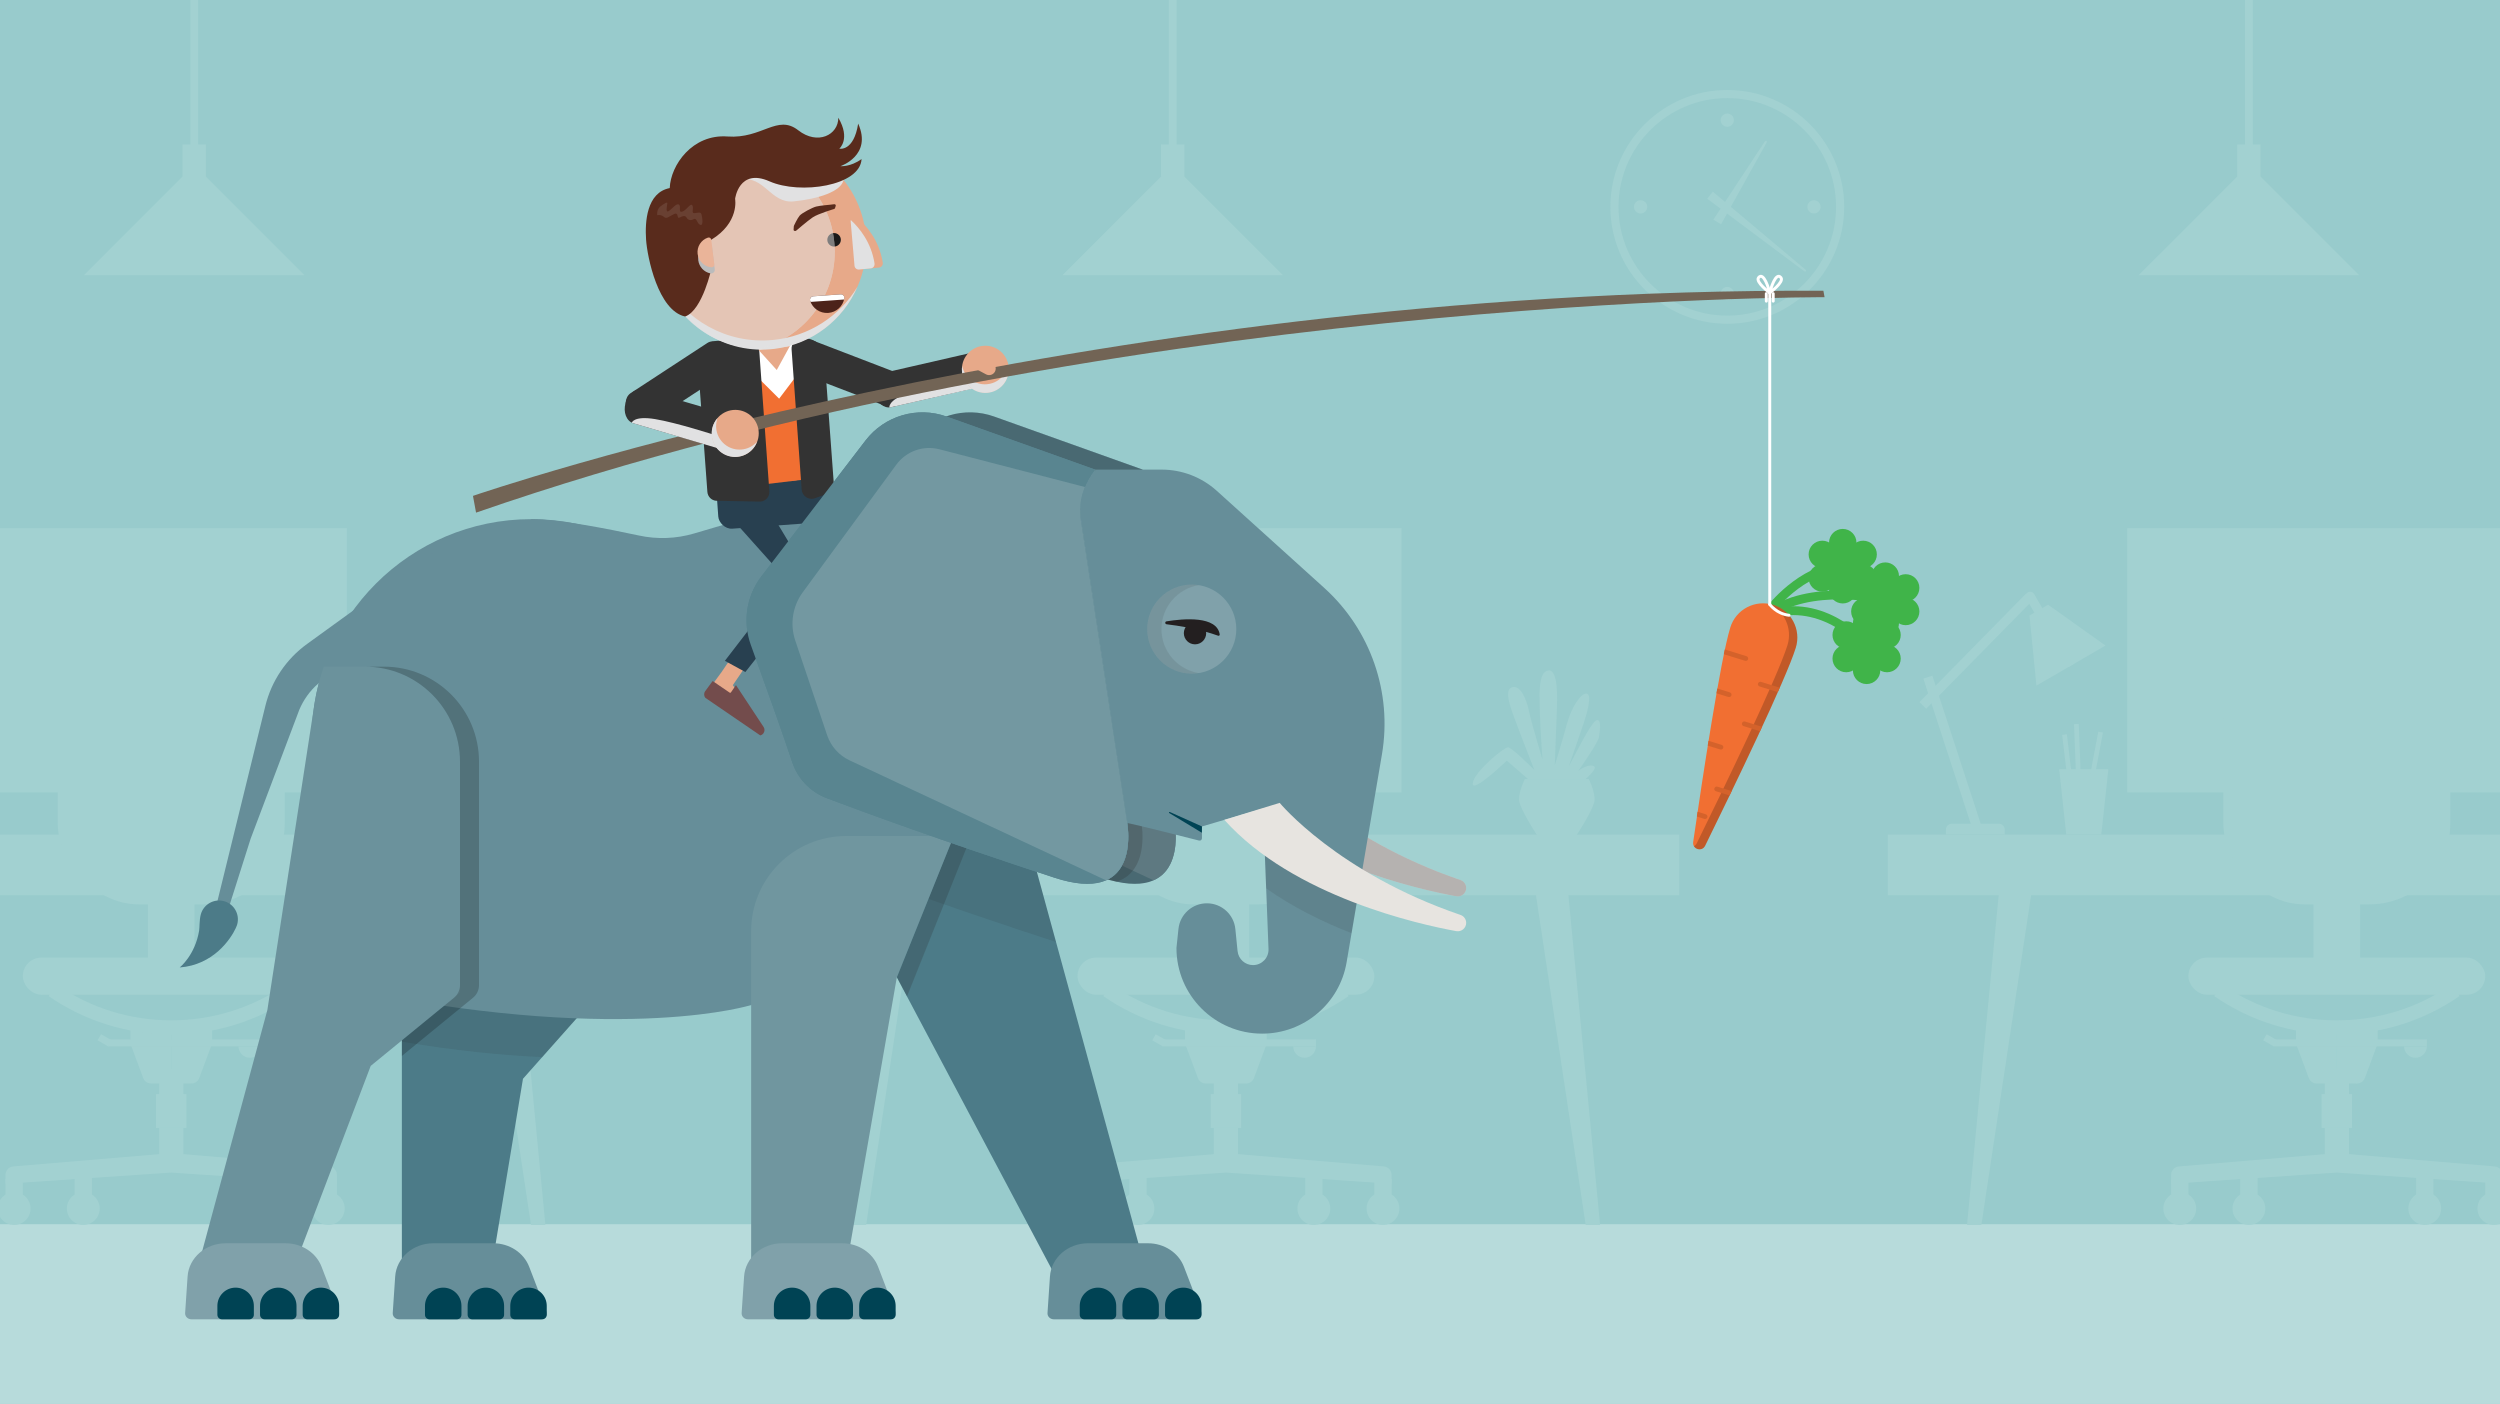 <?xml version="1.0" encoding="UTF-8"?><svg xmlns="http://www.w3.org/2000/svg" xmlns:xlink="http://www.w3.org/1999/xlink" viewBox="0 0 845.87 475"><defs><style>.cls-1,.cls-2,.cls-3,.cls-4{fill:none;}.cls-5{fill:#a05b44;}.cls-6{fill:#f16f32;}.cls-7{fill:#4c2319;}.cls-8,.cls-9{fill:#e1e1e2;}.cls-10{fill:#592b1c;}.cls-11{fill:#d4622b;}.cls-12{fill:#b7dbdb;}.cls-13{fill:#284050;}.cls-14{opacity:.5;}.cls-14,.cls-15,.cls-9,.cls-16,.cls-17,.cls-18,.cls-19{mix-blend-mode:multiply;}.cls-15,.cls-19{opacity:.2;}.cls-20,.cls-17,.cls-18,.cls-19{fill:#231f20;}.cls-2{stroke:#40b449;stroke-width:3px;}.cls-2,.cls-4{stroke-miterlimit:10;}.cls-21,.cls-22{fill:#fff;}.cls-21,.cls-18{opacity:.1;}.cls-23{fill:#4c7b88;}.cls-24{fill:#004354;}.cls-25{fill:#80a1aa;}.cls-26{isolation:isolate;}.cls-27{fill:#6b929c;}.cls-28{fill:#bbbcbc;}.cls-29{clip-path:url(#clippath-1);}.cls-30{clip-path:url(#clippath-3);}.cls-31{clip-path:url(#clippath-2);}.cls-32{fill:#70969f;}.cls-33{fill:#726455;}.cls-34{fill:#eab499;}.cls-35{fill:#e7a989;}.cls-3{stroke-linejoin:round;}.cls-3,.cls-4{stroke:#fff;stroke-linecap:round;}.cls-36{fill:#40b449;}.cls-37{fill:#598590;}.cls-38{fill:#668e99;}.cls-39{fill:#734c4c;}.cls-40{fill:#57838e;}.cls-41{fill:#a2d1d1;}.cls-17{opacity:.25;}.cls-42{fill:#98cbcc;}.cls-43{fill:#1f3442;}.cls-44{fill:#333;}.cls-45{fill:#7398a1;}.cls-46{fill:#1a1a1a;}.cls-47{fill:#e7e4e0;}.cls-48{clip-path:url(#clippath);}</style><clipPath id="clippath"><rect class="cls-1" y="108.5" width="243.8" height="305.95"/></clipPath><clipPath id="clippath-1"><rect class="cls-1" x="614.04" y="140.26" width="231.83" height="274.19"/></clipPath><clipPath id="clippath-2"><rect class="cls-1" x="924.76" width="1280" height="768"/></clipPath><clipPath id="clippath-3"><rect class="cls-1" x="924.76" y="188.82" width="368.93" height="462.97"/></clipPath></defs><g class="cls-26"><g id="Illustrations"><rect class="cls-42" y="-16.29" width="845.87" height="507.52"/><rect class="cls-12" y="414.2" width="845.87" height="77.03"/><path class="cls-41" d="M584.42,109.55c-21.81,0-39.55-17.74-39.55-39.55s17.74-39.55,39.55-39.55,39.56,17.74,39.56,39.55-17.74,39.55-39.56,39.55ZM584.42,33.19c-20.29,0-36.8,16.51-36.8,36.8s16.51,36.8,36.8,36.8,36.81-16.51,36.81-36.8-16.51-36.8-36.81-36.8Z"/><circle class="cls-41" cx="584.42" cy="40.66" r="2.24"/><circle class="cls-41" cx="584.42" cy="99.32" r="2.24"/><circle class="cls-41" cx="613.75" cy="69.99" r="2.24"/><circle class="cls-41" cx="555.09" cy="69.99" r="2.24"/><path class="cls-41" d="M597.13,47.87l-17.42,26.44,2.61,1.58,15.41-27.65c.27-.49-.29-.83-.6-.36Z"/><path class="cls-41" d="M610.82,91.17l-31.29-26.32-1.89,2.39,32.75,24.48c.58.44.99-.08.43-.55Z"/><g class="cls-48"><rect class="cls-41" x="-95.45" y="282.37" width="306.77" height="20.52"/><polygon class="cls-41" points="184.53 414.45 172.75 291.86 161.18 291.86 179.66 414.45 184.53 414.45"/><rect class="cls-41" x="-14.43" y="178.71" width="131.78" height="89.41"/><polygon class="cls-41" points="67.51 275.45 67.51 268.11 51.46 268.11 35.41 268.11 35.41 275.45 32.65 282.37 51.46 282.37 70.28 282.37 67.51 275.45"/><polygon class="cls-41" points="135.37 282.37 123.52 282.37 121.12 260.26 137.77 260.26 135.37 282.37"/><rect class="cls-41" x="117.03" y="261.85" width="30.47" height="1.6" transform="translate(-150.36 343.87) rotate(-79.3)"/><rect class="cls-41" x="123.95" y="248.38" width="1.6" height="30.48" transform="translate(-30.44 16.69) rotate(-6.82)"/><rect class="cls-41" x="126.74" y="245.02" width="1.6" height="30.47" transform="translate(-10.1 5.2) rotate(-2.25)"/><path class="cls-41" d="M114,400.52l-56.07-3.78-56.07,3.78v-2.99c0-1.5,1.15-2.75,2.64-2.87l53.43-4.5,53.43,4.5c1.49.13,2.64,1.37,2.64,2.87v2.99Z"/><rect class="cls-41" x="1.87" y="398.95" width="5.85" height="5.34"/><rect class="cls-41" x="25.26" y="397.85" width="5.85" height="6.45"/><rect class="cls-41" x="84.76" y="397.85" width="5.85" height="6.45"/><rect class="cls-41" x="108.15" y="398.95" width="5.85" height="5.34"/><circle class="cls-41" cx="4.79" cy="408.9" r="5.55"/><circle class="cls-41" cx="28.18" cy="408.9" r="5.55"/><circle class="cls-41" cx="87.69" cy="408.9" r="5.55"/><circle class="cls-41" cx="111.08" cy="408.9" r="5.55"/><rect class="cls-41" x="53.85" y="381.52" width="8.17" height="11.46"/><rect class="cls-41" x="53.85" y="361.69" width="8.17" height="11.46"/><rect class="cls-41" x="52.79" y="370.19" width="10.29" height="11.46"/><path class="cls-41" d="M44.12,346.03v7.07l4.34,11.65c.41,1.12,1.48,1.85,2.67,1.85h6.82v-20.57h-13.82Z"/><path class="cls-41" d="M71.76,346.03v7.07s-4.34,11.65-4.34,11.65c-.41,1.12-1.48,1.85-2.67,1.85h-6.82v-20.57h13.82Z"/><rect class="cls-41" x="36.58" y="351.68" width="51.83" height="2.36"/><rect class="cls-41" x="33.33" y="350.81" width="4.11" height="2.36" transform="translate(180.74 29.46) rotate(30)"/><path class="cls-41" d="M88.4,354.04c0,2.13-1.72,3.85-3.85,3.85s-3.85-1.72-3.85-3.85h7.7Z"/><path class="cls-41" d="M57.94,349.96c-14.9,0-29.25-4.47-41.49-12.93l2.68-3.89c11.45,7.91,24.87,12.09,38.81,12.09s27.36-4.18,38.81-12.09l2.68,3.89c-12.24,8.46-26.59,12.93-41.49,12.93Z"/><rect class="cls-41" x="7.72" y="324" width="100.44" height="12.56" rx="6.27" ry="6.27"/><rect class="cls-41" x="50.06" y="299.71" width="15.76" height="27.64"/><rect class="cls-41" x="19.54" y="218.02" width="76.79" height="87.97" rx="27.32" ry="27.32"/></g><rect class="cls-41" x="261.4" y="282.37" width="306.77" height="20.52"/><polygon class="cls-41" points="288.19 414.45 299.98 291.86 311.54 291.86 293.06 414.45 288.19 414.45"/><polygon class="cls-41" points="541.38 414.45 529.6 291.86 518.03 291.86 536.51 414.45 541.38 414.45"/><rect class="cls-41" x="342.42" y="178.71" width="131.78" height="89.41"/><polygon class="cls-41" points="424.37 275.45 424.37 268.11 408.31 268.11 392.26 268.11 392.26 275.45 389.5 282.37 408.31 282.37 427.13 282.37 424.37 275.45"/><polygon class="cls-41" points="311.68 231.97 309.33 208.25 313.4 205.89 324.28 224.66 311.68 231.97"/><polygon class="cls-41" points="335.04 218.42 315.62 204.6 311.56 206.96 322.44 225.73 335.04 218.42"/><path class="cls-41" d="M310.74,199.88h0c.85,0,1.54.69,1.54,1.54v6.24h-3.08v-6.24c0-.85.69-1.54,1.54-1.54Z" transform="translate(-60.25 182.67) rotate(-30)"/><rect class="cls-41" x="265.52" y="218.66" width="51.52" height="3.19" transform="translate(-69.96 273.72) rotate(-45.51)"/><rect class="cls-41" x="281.78" y="227.76" width="3.2" height="54.34" transform="translate(-65.13 100.54) rotate(-18.08)"/><path class="cls-41" d="M283.09,278.7h15.85c1.12,0,2.03.91,2.03,2.03v1.64h-19.91v-1.64c0-1.12.91-2.03,2.03-2.03Z"/><path class="cls-41" d="M537.57,263.59h-21.64s-1.97,3.94-1.97,6.89,6.39,12.54,6.39,12.54h12.79s6.4-9.59,6.4-12.54-1.97-6.89-1.97-6.89Z"/><path class="cls-41" d="M536.47,263.59s3.66-3.17,3.07-4.09c-.58-.92-3.26-.55-5.56,1.38,0,0,6.83-9.68,7.01-11.44.18-1.75,1.01-5.53-.46-5.81s-5.07,6.83-9.78,15.77c0,0,4.37-12.45,5.32-15.4.95-2.95,2.62-8.93.82-9.31s-5.13,4.34-6.69,10.14-4.15,14.11-4.15,14.11c0,0,.58-15.38.71-18.71.12-3.33.58-13.74-2.83-13.38s-3.12,7.56-2.95,13.65.92,16.51.92,16.51c0,0-3.78-12.54-4.61-16.51s-2.86-8.95-5.81-7.93c-2.95,1.01.28,8.49,1.11,10.88s6.55,17.06,6.55,17.06c0,0-7.51-7.56-8.87-7.66s-11.6,8.39-11.97,12.17c-.37,3.78,11.53-7.66,11.53-7.66l7.15,6.21h19.51Z"/><path class="cls-41" d="M470.85,400.52l-56.07-3.78-56.07,3.78v-2.99c0-1.5,1.15-2.75,2.64-2.87l53.43-4.5,53.43,4.5c1.49.13,2.64,1.37,2.64,2.87v2.99Z"/><rect class="cls-41" x="358.72" y="398.95" width="5.85" height="5.34"/><rect class="cls-41" x="382.11" y="397.85" width="5.85" height="6.45"/><rect class="cls-41" x="441.62" y="397.85" width="5.85" height="6.45"/><rect class="cls-41" x="465.01" y="398.95" width="5.85" height="5.34"/><circle class="cls-41" cx="361.64" cy="408.9" r="5.55"/><circle class="cls-41" cx="385.03" cy="408.9" r="5.55"/><circle class="cls-41" cx="444.54" cy="408.9" r="5.55"/><circle class="cls-41" cx="467.93" cy="408.9" r="5.55"/><rect class="cls-41" x="410.7" y="381.52" width="8.17" height="11.46"/><rect class="cls-41" x="410.7" y="361.69" width="8.17" height="11.46"/><rect class="cls-41" x="409.64" y="370.19" width="10.29" height="11.46"/><path class="cls-41" d="M400.97,346.03v7.07l4.34,11.65c.41,1.12,1.48,1.85,2.67,1.85h6.82v-20.57h-13.82Z"/><path class="cls-41" d="M428.61,346.03v7.07s-4.34,11.65-4.34,11.65c-.41,1.12-1.48,1.85-2.67,1.85h-6.82v-20.57h13.82Z"/><rect class="cls-41" x="393.43" y="351.68" width="51.83" height="2.36"/><rect class="cls-41" x="390.18" y="350.81" width="4.11" height="2.36" transform="translate(228.54 -148.96) rotate(30)"/><path class="cls-41" d="M445.25,354.04c0,2.13-1.72,3.85-3.85,3.85s-3.85-1.72-3.85-3.85h7.7Z"/><path class="cls-41" d="M414.79,349.96c-14.9,0-29.25-4.47-41.49-12.93l2.68-3.89c11.45,7.91,24.87,12.09,38.81,12.09s27.36-4.18,38.81-12.09l2.68,3.89c-12.24,8.46-26.59,12.93-41.49,12.93Z"/><rect class="cls-41" x="364.57" y="324" width="100.44" height="12.56" rx="6.27" ry="6.27"/><rect class="cls-41" x="406.91" y="299.71" width="15.76" height="27.64"/><rect class="cls-41" x="376.39" y="218.02" width="76.79" height="87.97" rx="27.32" ry="27.32"/><polygon class="cls-23" points="213.02 324.36 176.95 365 165.69 432.87 135.97 432.87 135.97 324.36 213.02 324.36"/><path class="cls-18" d="M196.07,324.36l-.09,19.21-12.52,14.1c-13.74-.62-29.55-2.19-47.49-5.21v-.44s0-27.65,0-27.65h60.1Z"/><path class="cls-47" d="M414.25,265.59l18.73-5.74s19.54,23.69,61.16,37.91c1.16.39,1.94,1.47,1.94,2.69h0c0,1.77-1.6,3.11-3.34,2.8-12.25-2.22-55.19-11.61-78.49-37.66Z"/><path class="cls-17" d="M414.25,265.59l18.73-5.74s19.54,23.69,61.16,37.91c1.16.39,1.94,1.47,1.94,2.69h0c0,1.77-1.6,3.11-3.34,2.8-12.25-2.22-55.19-11.61-78.49-37.66Z"/><path class="cls-40" d="M386.59,158.88l-50.22-17.94c-9.93-3.55-21.02-.28-27.44,8.09l-35.22,45.94c-5.08,6.63-6.44,15.39-3.59,23.25,4.39,12.11,10.79,29.95,13.97,39.59,1.87,5.66,6.18,10.17,11.75,12.28,12.48,4.71,38.83,14.37,77.01,26.88,28.16,9.22,25.19-15.12,24.6-18.67-.59-3.56-15.71-102.55-15.71-102.55,0,0-1.87-8.22,4.84-16.86Z"/><path class="cls-45" d="M397.46,278.29c-.59-3.56-15.71-102.55-15.71-102.55,0,0-1.09-4.82,1.41-10.96l-49.2-12.76c-5.48-1.42-11.27.64-14.61,5.21l-31.64,43.15c-3.46,4.72-4.41,10.82-2.54,16.36l10.79,32.04c1.26,3.74,4,6.8,7.57,8.48l86.77,40.59c9.2-4.02,7.58-17.03,7.16-19.56Z"/><path class="cls-17" d="M386.59,158.88l-50.22-17.94c-9.93-3.55-21.02-.28-27.44,8.09l-35.22,45.94c-5.08,6.63-6.44,15.39-3.59,23.25,4.39,12.11,10.79,29.95,13.97,39.59,1.87,5.66,6.18,10.17,11.75,12.28,12.48,4.71,38.83,14.37,77.01,26.88,28.16,9.22,25.19-15.12,24.6-18.67-.59-3.56-15.71-102.55-15.71-102.55,0,0-1.87-8.22,4.84-16.86Z"/><path class="cls-38" d="M418.74,321.82c.27,2.68,2.53,4.72,5.22,4.72h0c2.98,0,5.36-2.48,5.24-5.45l-1.85-47.56-39.2-21.45-17.65-93.19h22.54c6.89,0,13.54,2.56,18.66,7.18l36.34,32.83c15.72,14.2,23.09,35.45,19.54,56.33l-11.96,70.37c-2.37,13.94-14.44,24.13-28.58,24.13h0c-16.01,0-28.99-12.98-28.99-28.99l.68-6.45c.53-4.97,4.74-8.72,9.73-8.66h0c4.93.06,9.03,3.81,9.52,8.71l.75,7.47Z"/><polygon class="cls-23" points="347.5 282.86 387.84 430.42 356.37 430.42 278.08 282.86 347.5 282.86"/><polygon class="cls-19" points="328.61 282.86 306.88 337.15 303.45 330.67 303.45 330.67 322.71 282.86 328.61 282.86"/><path class="cls-38" d="M182.84,446.39h-47.81c-1.24,0-2.22-.97-2.15-2.12l.83-12.37c.42-6.32,6.06-11.24,12.87-11.24h20.32c5.45,0,10.32,3.18,12.15,7.96l5.81,15.11c.5,1.3-.54,2.67-2.02,2.67Z"/><path class="cls-24" d="M174.18,446.39h9.28c.85,0,1.53-.69,1.53-1.53v-3.02c0-3.41-2.76-6.17-6.17-6.17h0c-3.41,0-6.17,2.76-6.17,6.17v3.02c0,.85.69,1.53,1.53,1.53Z"/><path class="cls-24" d="M159.75,446.39h9.28c.85,0,1.53-.69,1.53-1.53v-3.02c0-3.41-2.76-6.17-6.17-6.17h0c-3.41,0-6.17,2.76-6.17,6.17v3.02c0,.85.69,1.53,1.53,1.53Z"/><path class="cls-24" d="M145.32,446.39h9.28c.85,0,1.53-.69,1.53-1.53v-3.02c0-3.41-2.76-6.17-6.17-6.17h0c-3.41,0-6.17,2.76-6.17,6.17v3.02c0,.85.69,1.53,1.53,1.53Z"/><circle class="cls-38" cx="179.8" cy="250" r="74.35"/><path class="cls-38" d="M427.36,273.52l-20.68,6.11v4c0,.52-.48.9-.98.77-4.2-1.07-20.59-5.21-24.22-5.93-4.17-.82-14.18-1.71-14.18-1.71l-45.43,8.09-67.71,55.2s-41.4,13.08-129.81-4.12l55.46-160.27c9.23,0,25.95,3.28,36.37,5.53,6.17,1.34,12.58,1.1,18.63-.68l77.71-22.87c6.07-1.79,12.42-2.44,18.72-1.93l39.27,3.18,56.85,114.63Z"/><path class="cls-18" d="M357.3,318.73c-.18-.06-.36-.11-.54-.17-16.47-5.39-30.73-10.25-42.63-14.42l7.63-18.93,29.05,9.81,6.48,23.72Z"/><path class="cls-45" d="M381.37,277.9c-.59-3.56-15.71-102.55-15.71-102.55,0,0-1.09-4.82,1.41-10.96l-49.2-12.76c-5.48-1.42-11.27.64-14.61,5.21l-31.64,43.15c-3.46,4.72-4.41,10.82-2.54,16.36l10.79,32.04c1.26,3.74,4,6.8,7.57,8.48l86.77,40.59c9.2-4.02,7.58-17.03,7.16-19.56Z"/><path class="cls-45" d="M365.66,175.34s-1.09-4.82,1.41-10.96l-49.2-12.76c-5.48-1.42-11.27.64-14.62,5.21l-31.64,43.15c-3.46,4.72-4.4,10.82-2.54,16.36l10.79,32.04c1.26,3.74,4,6.8,7.57,8.48l86.77,40.59c.94-.41,1.78-.92,2.51-1.5l-.55-51.95c-4.58-29.89-10.5-68.67-10.5-68.67Z"/><circle class="cls-25" cx="403.23" cy="212.86" r="15.07"/><path class="cls-18" d="M392.98,212.86c0-7.5,5.48-13.72,12.66-14.88-.79-.13-1.59-.19-2.41-.19-8.32,0-15.07,6.75-15.07,15.07s6.75,15.07,15.07,15.07c.82,0,1.63-.07,2.41-.19-7.18-1.16-12.66-7.38-12.66-14.88Z"/><path class="cls-20" d="M394.68,210.23c5.77-.94,17.06-1.94,18.01,4.44.04.29-.24.53-.52.43-1.85-.68-8.03-2.76-17.46-3.88-.58-.07-.6-.9-.03-.99Z"/><circle class="cls-20" cx="404.33" cy="214.23" r="3.78"/><path class="cls-24" d="M406.68,279.63l-10.86-4.89c-.24-.11-.41.23-.19.36l11.01,6.65.04-2.12Z"/><path class="cls-38" d="M404.38,446.39h-47.81c-1.24,0-2.22-.97-2.15-2.12l.83-12.37c.42-6.32,6.06-11.24,12.87-11.24h20.32c5.45,0,10.32,3.18,12.15,7.96l5.81,15.11c.5,1.3-.54,2.67-2.02,2.67Z"/><path class="cls-24" d="M395.72,446.39h9.28c.85,0,1.53-.69,1.53-1.53v-3.02c0-3.41-2.76-6.17-6.17-6.17h0c-3.41,0-6.17,2.76-6.17,6.17v3.02c0,.85.69,1.53,1.53,1.53Z"/><path class="cls-24" d="M381.29,446.39h9.28c.85,0,1.53-.69,1.53-1.53v-3.02c0-3.41-2.76-6.17-6.17-6.17h0c-3.41,0-6.17,2.76-6.17,6.17v3.02c0,.85.69,1.53,1.53,1.53Z"/><path class="cls-24" d="M366.86,446.39h9.28c.85,0,1.53-.69,1.53-1.53v-3.02c0-3.41-2.76-6.17-6.17-6.17h0c-3.41,0-6.17,2.76-6.17,6.17v3.02c0,.85.69,1.53,1.53,1.53Z"/><path class="cls-32" d="M322.71,282.86l-19.27,47.81-17.37,99.75h-31.92v-115.39c0-17.77,14.4-32.17,32.17-32.17h36.38Z"/><path class="cls-25" d="M300.89,446.39h-47.81c-1.24,0-2.22-.97-2.15-2.12l.83-12.37c.42-6.32,6.06-11.24,12.87-11.24h20.32c5.45,0,10.32,3.18,12.15,7.96l5.81,15.11c.5,1.3-.54,2.67-2.02,2.67Z"/><path class="cls-24" d="M292.23,446.39h9.28c.85,0,1.53-.69,1.53-1.53v-3.02c0-3.41-2.76-6.17-6.17-6.17h0c-3.41,0-6.17,2.76-6.17,6.17v3.02c0,.85.69,1.53,1.53,1.53Z"/><path class="cls-24" d="M277.8,446.39h9.28c.85,0,1.53-.69,1.53-1.53v-3.02c0-3.41-2.76-6.17-6.17-6.17h0c-3.41,0-6.17,2.76-6.17,6.17v3.02c0,.85.69,1.53,1.53,1.53Z"/><path class="cls-24" d="M263.37,446.39h9.28c.85,0,1.53-.69,1.53-1.53v-3.02c0-3.41-2.76-6.17-6.17-6.17h0c-3.41,0-6.17,2.76-6.17,6.17v3.02c0,.85.69,1.53,1.53,1.53Z"/><path class="cls-37" d="M370.51,158.88l-50.22-17.94c-9.93-3.55-21.02-.28-27.44,8.09l-35.22,45.94c-5.08,6.63-6.44,15.39-3.59,23.25,4.39,12.11,10.79,29.95,13.97,39.59,1.87,5.66,6.18,10.17,11.75,12.28,12.48,4.71,38.83,14.37,77.01,26.88,28.16,9.22,25.19-15.12,24.6-18.67-.59-3.56-15.71-102.55-15.71-102.55,0,0-1.87-8.22,4.84-16.86Z"/><path class="cls-19" d="M381.4,278.45c.44,2.8,1.77,14.89-6.59,19.12l2.97.75c9.4-2.97,9.09-14.36,8.59-18.73l-4.98-1.13Z"/><path class="cls-45" d="M381.37,278.29c-.59-3.56-15.71-102.55-15.71-102.55,0,0-1.09-4.82,1.41-10.96l-49.2-12.76c-5.48-1.42-11.27.64-14.61,5.21l-31.64,43.15c-3.46,4.72-4.41,10.82-2.54,16.36l10.79,32.04c1.26,3.74,4,6.8,7.57,8.48l86.77,40.59c9.2-4.02,7.58-17.03,7.16-19.56Z"/><path class="cls-18" d="M427.76,283.97l5.22-1.6s8.54,10.35,26.34,21.47l-2.02,11.9c-9.63-3.75-19.79-8.71-28.9-15.16l-.64-16.61Z"/><path class="cls-47" d="M414.25,277.39l18.73-5.74s19.54,23.69,61.16,37.91c1.16.39,1.94,1.47,1.94,2.69h0c0,1.77-1.6,3.11-3.34,2.8-12.25-2.22-55.19-11.61-78.49-37.66Z"/><path class="cls-38" d="M146.92,186.72l-43.05,31.18c-7.02,5.08-12.01,12.5-14.08,20.92l-17.16,69.87,4.13.44,8.05-25.38,16.45-43.58c1.43-3.4,3.61-6.44,6.39-8.86l47.08-32.41-7.81-12.17Z"/><path class="cls-27" d="M123.47,225.55h-13.9c-1.34,3.86-2.38,7.86-3.07,11.98l-.33,2.12-15.71,102.09-23.18,85.77h32.71l25.44-66.87,30.2-24.71v-78.2c0-17.77-14.4-32.17-32.17-32.17Z"/><path class="cls-15" d="M135.97,357.28l24.09-19.71c1.28-1.04,2.01-2.6,2.01-4.25v-75.59c0-17.77-14.4-32.17-32.17-32.17h-6.43c17.77,0,32.17,14.4,32.17,32.17v75.59c0,1.65-.74,3.21-2.01,4.25l-17.65,14.44v5.27Z"/><path class="cls-25" d="M112.6,446.39h-47.81c-1.24,0-2.22-.97-2.15-2.12l.83-12.37c.42-6.32,6.06-11.24,12.87-11.24h20.32c5.45,0,10.32,3.18,12.15,7.96l5.81,15.11c.5,1.3-.54,2.67-2.02,2.67Z"/><path class="cls-24" d="M103.94,446.39h9.28c.85,0,1.53-.69,1.53-1.53v-3.02c0-3.41-2.76-6.17-6.17-6.17h0c-3.41,0-6.17,2.76-6.17,6.17v3.02c0,.85.69,1.53,1.53,1.53Z"/><path class="cls-24" d="M89.51,446.39h9.28c.85,0,1.53-.69,1.53-1.53v-3.02c0-3.41-2.76-6.17-6.17-6.17h0c-3.41,0-6.17,2.76-6.17,6.17v3.02c0,.85.69,1.53,1.53,1.53Z"/><path class="cls-24" d="M75.08,446.39h9.28c.85,0,1.53-.69,1.53-1.53v-3.02c0-3.41-2.76-6.17-6.17-6.17h0c-3.41,0-6.17,2.76-6.17,6.17v3.02c0,.85.69,1.53,1.53,1.53Z"/><polygon class="cls-5" points="326.29 195.99 326.3 195.98 322.1 192.45 325.26 187.72 330.77 192.37 332.22 191.55 335.61 194.29 330.08 199.42 326.29 195.99"/><path class="cls-39" d="M335.48,202.08c-.64.5-1.55.56-2.24.06l-3.47-2.48,3.89-5.82c.04-.06.05-.13.04-.19,0,0,0-.01,0-.02,0,0,0-.01,0-.02-.01-.06-.05-.11-.11-.15l-2.51-1.68s.04-.04.07-.06l13.99-9.46c.64-.43,1.48-.43,2.12.01.39.27.63.66.74,1.08l-12.5,18.72Z"/><polygon class="cls-43" points="329.41 189.78 324.92 196.29 296.62 169.49 303.54 164.74 329.41 189.78"/><path class="cls-43" d="M304.86,166.92h0c-.16-1.76-1.72-3.07-3.48-2.91l-27.72,2.4c-1.76.16-3.07,1.72-2.91,3.48h0c.16,1.76,1.76,6.16,3.52,6l27.68-5.49c1.76-.16,3.07-1.72,2.91-3.48Z"/><rect class="cls-13" x="242.74" y="162.79" width="38.19" height="15.05" rx="4.42" ry="4.42" transform="translate(535.22 321.43) rotate(175.89)"/><polygon class="cls-35" points="243.89 227.73 243.9 227.74 246.99 223.2 252.01 225.86 247.95 231.82 248.92 233.17 246.54 236.82 240.87 231.85 243.89 227.73"/><path class="cls-22" d="M240.06,159.1l-3.44-34.89c-.23-3.1,1.28-6.81,4.94-7.08l27.56-2.02c3.66-.27,7.93.62,8.15,3.71l2.43,37.7c.23,3.1,3.76,11.35-.36,5.19l-34.31,2.51c-3.2,6.69-4.74-2.03-4.97-5.13Z"/><path class="cls-44" d="M304.17,126.4c2.29.88,3.24,4.04,2.09,7.02l-.1.26c-1.14,2.98-3.96,4.69-6.25,3.81l-28.9-11.1c-2.29-.88-3.24-4.04-2.09-7.02l.1-.26c1.14-2.98,3.96-4.69,6.25-3.81l28.9,11.1Z"/><path class="cls-39" d="M238.64,236.1c-.5-.64-.54-1.55-.04-2.24l2.52-3.44,5.78,3.95c.06.04.13.05.19.04,0,0,.01,0,.02,0,0,0,.02,0,.02,0,.06-.01.11-.04.16-.11l1.71-2.49s.04.05.06.07l9.3,14.09c.43.65.41,1.49-.04,2.12-.27.38-.67.63-1.09.73l-18.58-12.71Z"/><polygon class="cls-6" points="271.79 124.09 263.62 134.89 254.42 125.74 257.34 164.02 277.02 161.68 271.79 124.09"/><path class="cls-44" d="M271.24,165.65l-3.41-47.46c-.13-1.86,1.27-3.48,3.13-3.62l.85-.07c3.66-.27,6.87,2.51,7.14,6.16l3.17,43.01c.12,1.67-.99,3.18-2.62,3.55l-4.12,1.48c-2.02.46-3.98-.99-4.13-3.06Z"/><path class="cls-44" d="M242.32,169.44c-1.6-.13-2.86-1.4-2.98-3l-3.22-43.7c-.28-3.8,2.6-7.13,6.4-7.41l10.82-.78c1.79-.13,3.34,1.21,3.47,3l3.5,48.69c.14,1.98-1.51,3.62-3.49,3.47l-14.5-.28Z"/><path class="cls-44" d="M213.4,133.01c-2.06,1.35-2.31,4.63-.56,7.3l.15.23c1.75,2.67,4.86,3.75,6.91,2.41l25.91-16.95c2.06-1.35,2.31-4.63.56-7.3l-.15-.23c-1.75-2.67-4.86-3.75-6.91-2.41l-25.91,16.95Z"/><path class="cls-44" d="M329.04,119.28c2.4-.55,4.94,1.55,5.65,4.65l.06.27c.71,3.11-.66,6.1-3.06,6.65l-30.18,6.92c-2.4.55-4.94-1.55-5.65-4.65l-.06-.27c-.71-3.11.66-6.1,3.06-6.65l30.18-6.92Z"/><path class="cls-9" d="M330.95,131.1l-.45.1-29.57,6.71s-.67-2.43,6.27-4.94c6.94-2.51,20.4-5.22,20.4-5.22l3.34,3.35Z"/><circle class="cls-35" cx="333.39" cy="124.91" r="7.93"/><path class="cls-9" d="M333.89,130.01c-3.98.32-7.5-2.36-8.35-6.14-.08.58-.11,1.18-.06,1.78.35,4.36,4.17,7.62,8.54,7.27,4.36-.35,7.62-4.17,7.27-8.54-.03-.39-.1-.76-.18-1.13-.52,3.58-3.45,6.45-7.2,6.75Z"/><polygon class="cls-13" points="252.19 227.38 245.26 223.59 269.03 192.69 274.46 199.1 252.19 227.38"/><polygon class="cls-35" points="267.27 117.06 262.81 125.2 256.57 118.31 267.27 117.06"/><path class="cls-13" d="M273.36,200.45h0c1.51-.91,2-2.89,1.09-4.4l-14.34-23.84c-.91-1.51-2.89-2-4.4-1.09h0c-1.51.91-8.91,2.96-8,4.46l21.26,23.78c.91,1.51,2.89,2,4.4,1.09Z"/><path class="cls-33" d="M160.03,167.78s204.21-70.5,456.91-69.41l.4,2.19s-243.9-.83-456.27,72.89l-1.04-5.66Z"/><path class="cls-44" d="M247.37,140.54c2.36.69,3.55,3.76,2.66,6.82l-.08.27c-.9,3.06-3.56,5-5.92,4.31l-29.71-8.72c-2.36-.69-3.55-3.76-2.66-6.82l.08-.27c.9-3.06,3.56-5,5.92-4.31l29.71,8.72Z"/><path class="cls-9" d="M243.26,151.78l-.44-.13-29.07-8.6s.6-2.45,7.89-1.25,20.35,5.43,20.35,5.43l1.28,4.55Z"/><circle class="cls-35" cx="248.79" cy="146.61" r="7.93"/><path class="cls-9" d="M246.41,151.15c-3.5-1.92-4.97-6.09-3.62-9.72-.39.44-.74.92-1.03,1.46-2.1,3.84-.69,8.66,3.15,10.76,3.84,2.1,8.66.69,10.76-3.15.19-.34.34-.69.47-1.04-2.4,2.7-6.42,3.5-9.73,1.69Z"/><path class="cls-35" d="M333.64,126.67l-4.41-2.37c-1.09-.57-1.07-1.61-.5-2.7h0c.57-1.09,1.91-1.52,3.01-.95l3.96,2.06c1.09.57,1.52,1.91.95,3.01h0c-.57,1.09-1.91,1.52-3.01.95Z"/><circle class="cls-35" cx="257.88" cy="82.84" r="35.21"/><circle class="cls-46" cx="282.21" cy="81.14" r="2.29"/><path class="cls-35" d="M297.41,90.53l-6.73.66c-.79.08-1.48-.5-1.55-1.29l-1.29-14.95c-.11-1.26,1.38-2.04,2.33-1.2,2.89,2.52,7.31,7.51,8.51,15.12.13.82-.44,1.58-1.26,1.66Z"/><g class="cls-16"><path class="cls-8" d="M295.9,89.14c-1.13-7.2-5.14-12.04-8.02-14.68-.04.16-.07.32-.05.5l1.29,14.95c.07.77.74,1.34,1.51,1.29l4-.39c.82-.08,1.39-.85,1.26-1.66Z"/></g><g class="cls-16"><path class="cls-8" d="M261.51,115.03c-15.54,1.49-29.77-6.7-36.72-19.64,5.56,14.94,20.8,24.69,37.32,22.64,12.83-1.59,23.17-9.89,27.98-20.94-5.95,9.8-16.29,16.76-28.57,17.94Z"/></g><g class="cls-14"><path class="cls-8" d="M282.28,81.97c-1.78-18.62-18.32-32.27-36.94-30.49-2.23.21-4.4.65-6.47,1.26-11.41,6.99-18.31,20.21-16.55,34.35,2.2,17.79,17.32,30.81,34.78,30.87,15.83-4.1,26.79-19.2,25.18-36Z"/><path class="cls-9" d="M282.28,81.97c-1.78-18.62-18.32-32.27-36.94-30.49-2.23.21-4.4.65-6.47,1.26-11.41,6.99-18.31,20.21-16.55,34.35,2.2,17.79,17.32,30.81,34.78,30.87,15.83-4.1,26.79-19.2,25.18-36Z"/></g><path class="cls-10" d="M268.63,76.36s1.17-2.51,1.93-3.4,4.31-2.75,5.58-3.07c1.26-.33,4.68-.62,4.68-.62l1.4-.17c.38-.05.65.24.54.58l-.23.72c-.03.1-.1.2-.18.27,0,0-5.55,1.64-7.36,2.87-1.81,1.23-5.52,4.44-5.52,4.44-.38.36-.99.18-.96-.28l.07-1.11c0-.08.03-.15.07-.23Z"/><path class="cls-7" d="M280.22,105.88c2.79-.2,4.99-2.28,5.45-4.92.13-.75-.5-1.43-1.26-1.37l-9.25.66c-.76.05-1.28.81-1.05,1.54.83,2.54,3.31,4.29,6.1,4.09Z"/><path class="cls-22" d="M274.27,102.15l11.31-.81c.03-.12.07-.24.1-.37.13-.75-.5-1.43-1.26-1.37l-9.25.66c-.76.05-1.28.81-1.05,1.54.04.12.1.23.15.35Z"/><path class="cls-9" d="M250.66,60.76c7.98-1.4,10.1,8.18,17.89,7.38,8.36-.86,16.03-3.3,16.86-7.25-10.51-5.1-25.29-7.01-25.29-7.01l-9.46,6.89Z"/><path class="cls-10" d="M226.6,63.63c.31-7.78,7.67-18.32,19.53-17.45,11.74.86,16.86-7.65,23.94-2.11,6.61,5.17,13.61,1.55,13.57-4.24,4.24,7.23.34,10.47.34,10.47,0,0,4.89,1.1,6.38-8.48,4.85,10.81-6,14.4-6,14.4,0,0,3.38.34,7.15-2.41-.46,9.1-20.79,12.13-31.16,7.54-10.37-4.58-11.63,5.93-11.63,5.93,0,0,1.55,7.98-8.05,13.83-9.6,5.85.15,9.33.15,9.33,0,0-3.03,14.48-9,16.65-9.15-1.97-12.83-20.14-13.22-26.01-.4-5.93.14-15.92,8.01-17.45Z"/><g class="cls-16"><path class="cls-28" d="M240.92,83.72l.92,7.43c.1.85-.66,1.52-1.49,1.35-2.11-.43-3.81-2.17-4.09-4.43s.99-4.44,3-5.35c.73-.33,1.57.2,1.67.99Z"/></g><path class="cls-34" d="M240.66,81.12l1.03,8.35c.07.53-.36,1.02-.89.98-2.41-.17-4.45-2.03-4.76-4.52-.31-2.49,1.21-4.79,3.51-5.54.51-.17,1.04.2,1.1.73Z"/><path class="cls-21" d="M224.66,73.41c.9.75,1.46-.04,3.32-.94,1.85-.9.85,1.68,1.93,1.15,1.08-.53,1.91-.84,2.39,0,.48.84,1.34,1.12,2.42.53,1.08-.59,1.03,1.45,2.18,1.92,1.14.47.76-2.35.47-3.42-.3-1.07-.96-.69-2.31-.53-1.35.16-.21-1.59-.8-2.61-.59-1.02-1.95,1.65-3.43,2.1-1.48.45-.26-1.76-1.1-2.39-.84-.63-2.47,1.62-3.5,2.21-1.02.59-.64-1.26-.45-2.59.1-.74-1.28.19-2.54,1.16-.64.72-1,1.44-.87,2.82.8-.23,1.68.05,2.3.57Z"/><path class="cls-37" d="M370.51,158.88l-50.22-17.94c-9.93-3.55-21.02-.28-27.44,8.09l-35.22,45.94c-5.08,6.63-6.44,15.39-3.59,23.25,4.39,12.11,10.79,29.95,13.97,39.59,1.87,5.66,6.18,10.17,11.75,12.28,12.48,4.71,38.83,14.37,77.01,26.88,28.16,9.22,25.19-15.12,24.6-18.67-.59-3.56-15.71-102.55-15.71-102.55,0,0-1.87-8.22,4.84-16.86Z"/><path class="cls-45" d="M381.37,278.29c-.59-3.56-15.71-102.55-15.71-102.55,0,0-1.09-4.82,1.41-10.96l-49.2-12.76c-5.48-1.42-11.27.64-14.61,5.21l-31.64,43.15c-3.46,4.72-4.41,10.82-2.54,16.36l10.79,32.04c1.26,3.74,4,6.8,7.57,8.48l86.77,40.59c9.2-4.02,7.58-17.03,7.16-19.56Z"/><path class="cls-23" d="M80.17,313.03c.05-.13.08-.25.11-.34.9-3.41-1.14-6.91-4.55-7.8s-6.91,1.14-7.8,4.55c-.49,1.87-.38,4.34-.55,5.41-1.36,8.36-6.57,12.49-6.57,12.49,11.41-.87,17.24-9.6,18.96-13.31.16-.31.3-.64.41-.98Z"/><circle class="cls-36" cx="637.88" cy="202.9" r="7.5"/><circle class="cls-36" cx="637.88" cy="194.93" r="4.64"/><circle class="cls-36" cx="637.88" cy="210.87" r="4.64"/><circle class="cls-36" cx="630.97" cy="198.92" r="4.64"/><circle class="cls-36" cx="644.78" cy="206.89" r="4.64"/><circle class="cls-36" cx="630.97" cy="206.89" r="4.64"/><circle class="cls-36" cx="644.78" cy="198.92" r="4.64"/><circle class="cls-36" cx="623.49" cy="191.57" r="7.5"/><circle class="cls-36" cx="623.49" cy="183.6" r="4.64"/><circle class="cls-36" cx="623.49" cy="199.54" r="4.64"/><circle class="cls-36" cx="616.58" cy="187.58" r="4.64"/><circle class="cls-36" cx="630.39" cy="195.55" r="4.64"/><circle class="cls-36" cx="616.58" cy="195.55" r="4.64"/><circle class="cls-36" cx="630.39" cy="187.58" r="4.64"/><circle class="cls-36" cx="631.56" cy="218.84" r="7.5"/><circle class="cls-36" cx="631.56" cy="210.87" r="4.64"/><circle class="cls-36" cx="631.56" cy="226.81" r="4.64"/><circle class="cls-36" cx="624.66" cy="214.85" r="4.64"/><circle class="cls-36" cx="638.47" cy="222.82" r="4.64"/><circle class="cls-36" cx="624.66" cy="222.82" r="4.64"/><circle class="cls-36" cx="638.47" cy="214.85" r="4.64"/><path class="cls-2" d="M598.98,206.23s10.1-13.53,24.5-14.73"/><path class="cls-2" d="M637.88,202.9s-25.89-6.08-40.38,5.44"/><path class="cls-2" d="M631.56,218.84s-13.08-15.96-31.46-11.41"/><path class="cls-6" d="M599.95,204.65c-6.11-1.89-12.61,1.53-14.5,7.64-3.34,10.8-9.48,51.33-12.57,72.62-.35,2.41,2.96,3.44,4.04,1.25,9.48-19.31,27.33-56.22,30.68-67.02,1.89-6.11-1.53-12.61-7.64-14.5Z"/><path class="cls-15" d="M599.95,204.65c-.48-.15-.95-.26-1.43-.34,5.24,2.38,8.01,8.33,6.27,13.97-3.34,10.8-21.2,47.71-30.68,67.02-.24.49-.59.81-.98,1,.77,1.33,2.96,1.57,3.79-.13,9.48-19.31,27.33-56.22,30.68-67.02,1.89-6.11-1.53-12.61-7.64-14.5Z"/><path class="cls-11" d="M591.46,223.04h0c.13-.43-.11-.89-.54-1.02l-7.34-2.27c-.11.52-.22,1.05-.34,1.6l7.2,2.23c.43.13.89-.11,1.02-.54Z"/><path class="cls-11" d="M595.84,230.71c-.43-.13-.89.11-1.02.54s.11.89.54,1.02l6.15,1.9c.22-.51.44-1.01.66-1.5l-6.33-1.96Z"/><path class="cls-11" d="M585.83,235.28c.13-.43-.11-.89-.54-1.02l-4.25-1.31c-.1.53-.19,1.07-.29,1.62l4.05,1.25c.43.13.89-.11,1.02-.54Z"/><path class="cls-11" d="M589.4,244.66c-.13.43.11.89.54,1.02l5.55,1.72c.23-.5.46-1,.69-1.49l-5.76-1.78c-.43-.13-.89.11-1.02.54Z"/><path class="cls-11" d="M583.06,253.05c.13-.43-.11-.89-.54-1.02l-4.46-1.38c-.09.54-.17,1.08-.26,1.62l4.23,1.31c.43.13.89-.11,1.02-.54Z"/><path class="cls-11" d="M580.05,266.7c-.13.43.11.89.54,1.02l4.59,1.42c.24-.49.48-.99.72-1.48l-4.82-1.49c-.43-.13-.89.11-1.02.54Z"/><path class="cls-11" d="M577.69,276.54h0c.13-.43-.11-.89-.54-1.02l-2.79-.87c-.08.55-.16,1.09-.24,1.63l2.55.79c.43.13.89-.11,1.02-.54Z"/><line class="cls-3" x1="599.96" y1="99.35" x2="599.96" y2="101.89"/><line class="cls-3" x1="597.63" y1="99.35" x2="597.63" y2="101.89"/><path class="cls-4" d="M598.79,204.5s2.29,3.2,6.52,3.67"/><path class="cls-3" d="M598.79,99.08s4.93-3.69,3.8-5.13c-1.74-2.2-3.53,3.91-3.8,5.13Z"/><path class="cls-3" d="M598.79,99.08s-4.93-3.69-3.8-5.13c1.74-2.2,3.53,3.91,3.8,5.13Z"/><line class="cls-4" x1="598.79" y1="204.5" x2="598.79" y2="99.08"/><g class="cls-29"><rect class="cls-41" x="638.74" y="282.37" width="306.77" height="20.52"/><polygon class="cls-41" points="665.53 414.45 677.31 291.86 688.88 291.86 670.4 414.45 665.53 414.45"/><rect class="cls-41" x="719.76" y="178.71" width="131.78" height="89.41"/><polygon class="cls-41" points="801.7 275.45 801.7 268.11 785.65 268.11 769.6 268.11 769.6 275.45 766.84 282.37 785.65 282.37 804.47 282.37 801.7 275.45"/><polygon class="cls-41" points="689.02 231.97 686.67 208.25 690.73 205.89 701.62 224.66 689.02 231.97"/><polygon class="cls-41" points="712.38 218.42 692.96 204.6 688.9 206.96 699.78 225.73 712.38 218.42"/><path class="cls-41" d="M688.07,199.88h0c.85,0,1.54.69,1.54,1.54v6.24h-3.08v-6.24c0-.85.69-1.54,1.54-1.54Z" transform="translate(-9.7 371.34) rotate(-30)"/><rect class="cls-41" x="642.85" y="218.66" width="51.52" height="3.19" transform="translate(42.96 542.92) rotate(-45.51)"/><rect class="cls-41" x="659.12" y="227.76" width="3.2" height="54.34" transform="translate(-46.49 217.65) rotate(-18.08)"/><path class="cls-41" d="M660.42,278.7h15.85c1.12,0,2.03.91,2.03,2.03v1.64h-19.91v-1.64c0-1.12.91-2.03,2.03-2.03Z"/><polygon class="cls-41" points="710.96 282.37 699.11 282.37 696.71 260.26 713.36 260.26 710.96 282.37"/><rect class="cls-41" x="692.62" y="261.85" width="30.47" height="1.6" transform="translate(318.4 909.46) rotate(-79.3)"/><rect class="cls-41" x="699.54" y="248.38" width="1.6" height="30.48" transform="translate(-26.36 85.09) rotate(-6.82)"/><rect class="cls-41" x="702.32" y="245.02" width="1.6" height="30.47" transform="translate(-9.66 27.75) rotate(-2.25)"/><path class="cls-41" d="M846.73,400.52l-56.07-3.78-56.07,3.78v-2.99c0-1.5,1.15-2.75,2.64-2.87l53.43-4.5,53.43,4.5c1.49.13,2.64,1.37,2.64,2.87v2.99Z"/><rect class="cls-41" x="734.59" y="398.95" width="5.85" height="5.34"/><rect class="cls-41" x="757.98" y="397.85" width="5.85" height="6.45"/><rect class="cls-41" x="817.49" y="397.85" width="5.85" height="6.45"/><rect class="cls-41" x="840.88" y="398.95" width="5.85" height="5.34"/><circle class="cls-41" cx="737.52" cy="408.9" r="5.55"/><circle class="cls-41" cx="760.91" cy="408.9" r="5.55"/><circle class="cls-41" cx="820.41" cy="408.9" r="5.55"/><circle class="cls-41" cx="843.8" cy="408.9" r="5.55"/><rect class="cls-41" x="786.58" y="381.52" width="8.17" height="11.46"/><rect class="cls-41" x="786.58" y="361.69" width="8.17" height="11.46"/><rect class="cls-41" x="785.51" y="370.19" width="10.29" height="11.46"/><path class="cls-41" d="M776.84,346.03v7.07l4.34,11.65c.41,1.12,1.48,1.85,2.67,1.85h6.82v-20.57h-13.82Z"/><path class="cls-41" d="M804.48,346.03v7.07s-4.34,11.65-4.34,11.65c-.41,1.12-1.48,1.85-2.67,1.85h-6.82v-20.57h13.82Z"/><rect class="cls-41" x="769.3" y="351.68" width="51.83" height="2.36"/><rect class="cls-41" x="766.06" y="350.81" width="4.11" height="2.36" transform="translate(278.9 -336.9) rotate(30)"/><path class="cls-41" d="M821.13,354.04c0,2.13-1.72,3.85-3.85,3.85s-3.85-1.72-3.85-3.85h7.7Z"/><path class="cls-41" d="M790.66,349.96c-14.9,0-29.25-4.47-41.49-12.93l2.68-3.89c11.45,7.91,24.87,12.09,38.81,12.09s27.36-4.18,38.81-12.09l2.68,3.89c-12.24,8.46-26.59,12.93-41.49,12.93Z"/><rect class="cls-41" x="740.44" y="324" width="100.44" height="12.56" rx="6.27" ry="6.27"/><rect class="cls-41" x="782.78" y="299.71" width="15.76" height="27.64"/><rect class="cls-41" x="752.26" y="218.02" width="76.79" height="87.97" rx="27.32" ry="27.32"/></g><polygon class="cls-41" points="723.58 93.11 760.91 55.79 798.23 93.11 723.58 93.11"/><rect class="cls-41" x="759.59" y="-16.29" width="2.64" height="72.08"/><rect class="cls-41" x="756.95" y="48.87" width="7.91" height="10.92"/><polygon class="cls-41" points="359.46 93.11 396.79 55.79 434.11 93.11 359.46 93.11"/><rect class="cls-41" x="395.47" y="-16.29" width="2.64" height="72.08"/><rect class="cls-41" x="392.83" y="48.87" width="7.91" height="10.92"/><polygon class="cls-41" points="28.38 93.11 65.71 55.79 103.03 93.11 28.38 93.11"/><rect class="cls-41" x="64.39" y="-16.29" width="2.64" height="72.08"/><rect class="cls-41" x="61.75" y="48.87" width="7.91" height="10.92"/><g class="cls-31"><g class="cls-30"><rect class="cls-41" x="780.32" y="451.94" width="464.21" height="31.05"/><polygon class="cls-41" points="820.86 651.8 838.69 466.29 856.2 466.29 828.23 651.8 820.86 651.8"/><rect class="cls-41" x="786.55" y="355.52" width="77.97" height="4.83" transform="translate(-8.31 696.08) rotate(-45.51)"/><rect class="cls-41" x="811.16" y="369.3" width="4.84" height="82.23" transform="translate(-87.2 272.77) rotate(-18.08)"/><path class="cls-41" d="M812.09,446.39h26.07c1.12,0,2.03.91,2.03,2.03v3.52h-30.12v-3.52c0-1.12.91-2.03,2.03-2.03Z"/></g><circle class="cls-38" cx="883.96" cy="393.69" r="104.53"/><path class="cls-38" d="M1231.97,426.74l-29.07,8.59v5.62c0,.73-.68,1.26-1.38,1.08-5.91-1.5-28.95-7.33-34.05-8.33-5.86-1.15-19.93-2.41-19.93-2.41l-63.87,11.37-95.19,77.61s-58.2,18.38-182.5-5.79l77.97-225.31c12.98,0,36.48,4.61,51.13,7.78,8.68,1.88,17.68,1.55,26.2-.96l109.24-32.15c8.53-2.51,17.46-3.43,26.32-2.71l55.21,4.48,79.92,161.15Z"/><path class="cls-38" d="M837.74,304.72l-60.53,43.83c-9.87,7.15-16.88,17.57-19.79,29.4l-24.13,98.22,5.81.62,11.32-35.68,23.12-61.26c2.01-4.79,5.08-9.05,8.99-12.46l66.18-45.56-10.98-17.11Z"/><path class="cls-27" d="M804.76,359.31h-19.53c-1.89,5.42-3.34,11.05-4.32,16.84l-.46,2.98-22.09,143.52-32.58,120.58h45.98l35.77-94.01,42.46-34.74v-109.93c0-24.98-20.25-45.23-45.23-45.23Z"/><path class="cls-15" d="M822.34,544.5l33.86-27.7c1.79-1.47,2.83-3.66,2.83-5.98v-106.27c0-24.98-20.25-45.23-45.23-45.23h-9.05c24.98,0,45.23,20.25,45.23,45.23v106.27c0,2.32-1.04,4.51-2.83,5.98l-24.81,20.3v7.4Z"/><path class="cls-23" d="M743.89,482.29c.06-.18.12-.35.15-.48,1.26-4.8-1.6-9.71-6.4-10.97-4.8-1.26-9.71,1.6-10.97,6.4-.69,2.63-.53,6.1-.78,7.6-1.91,11.75-9.24,17.55-9.24,17.55,16.04-1.23,24.23-13.49,26.66-18.72.23-.44.42-.9.57-1.38Z"/></g></g></g></svg>